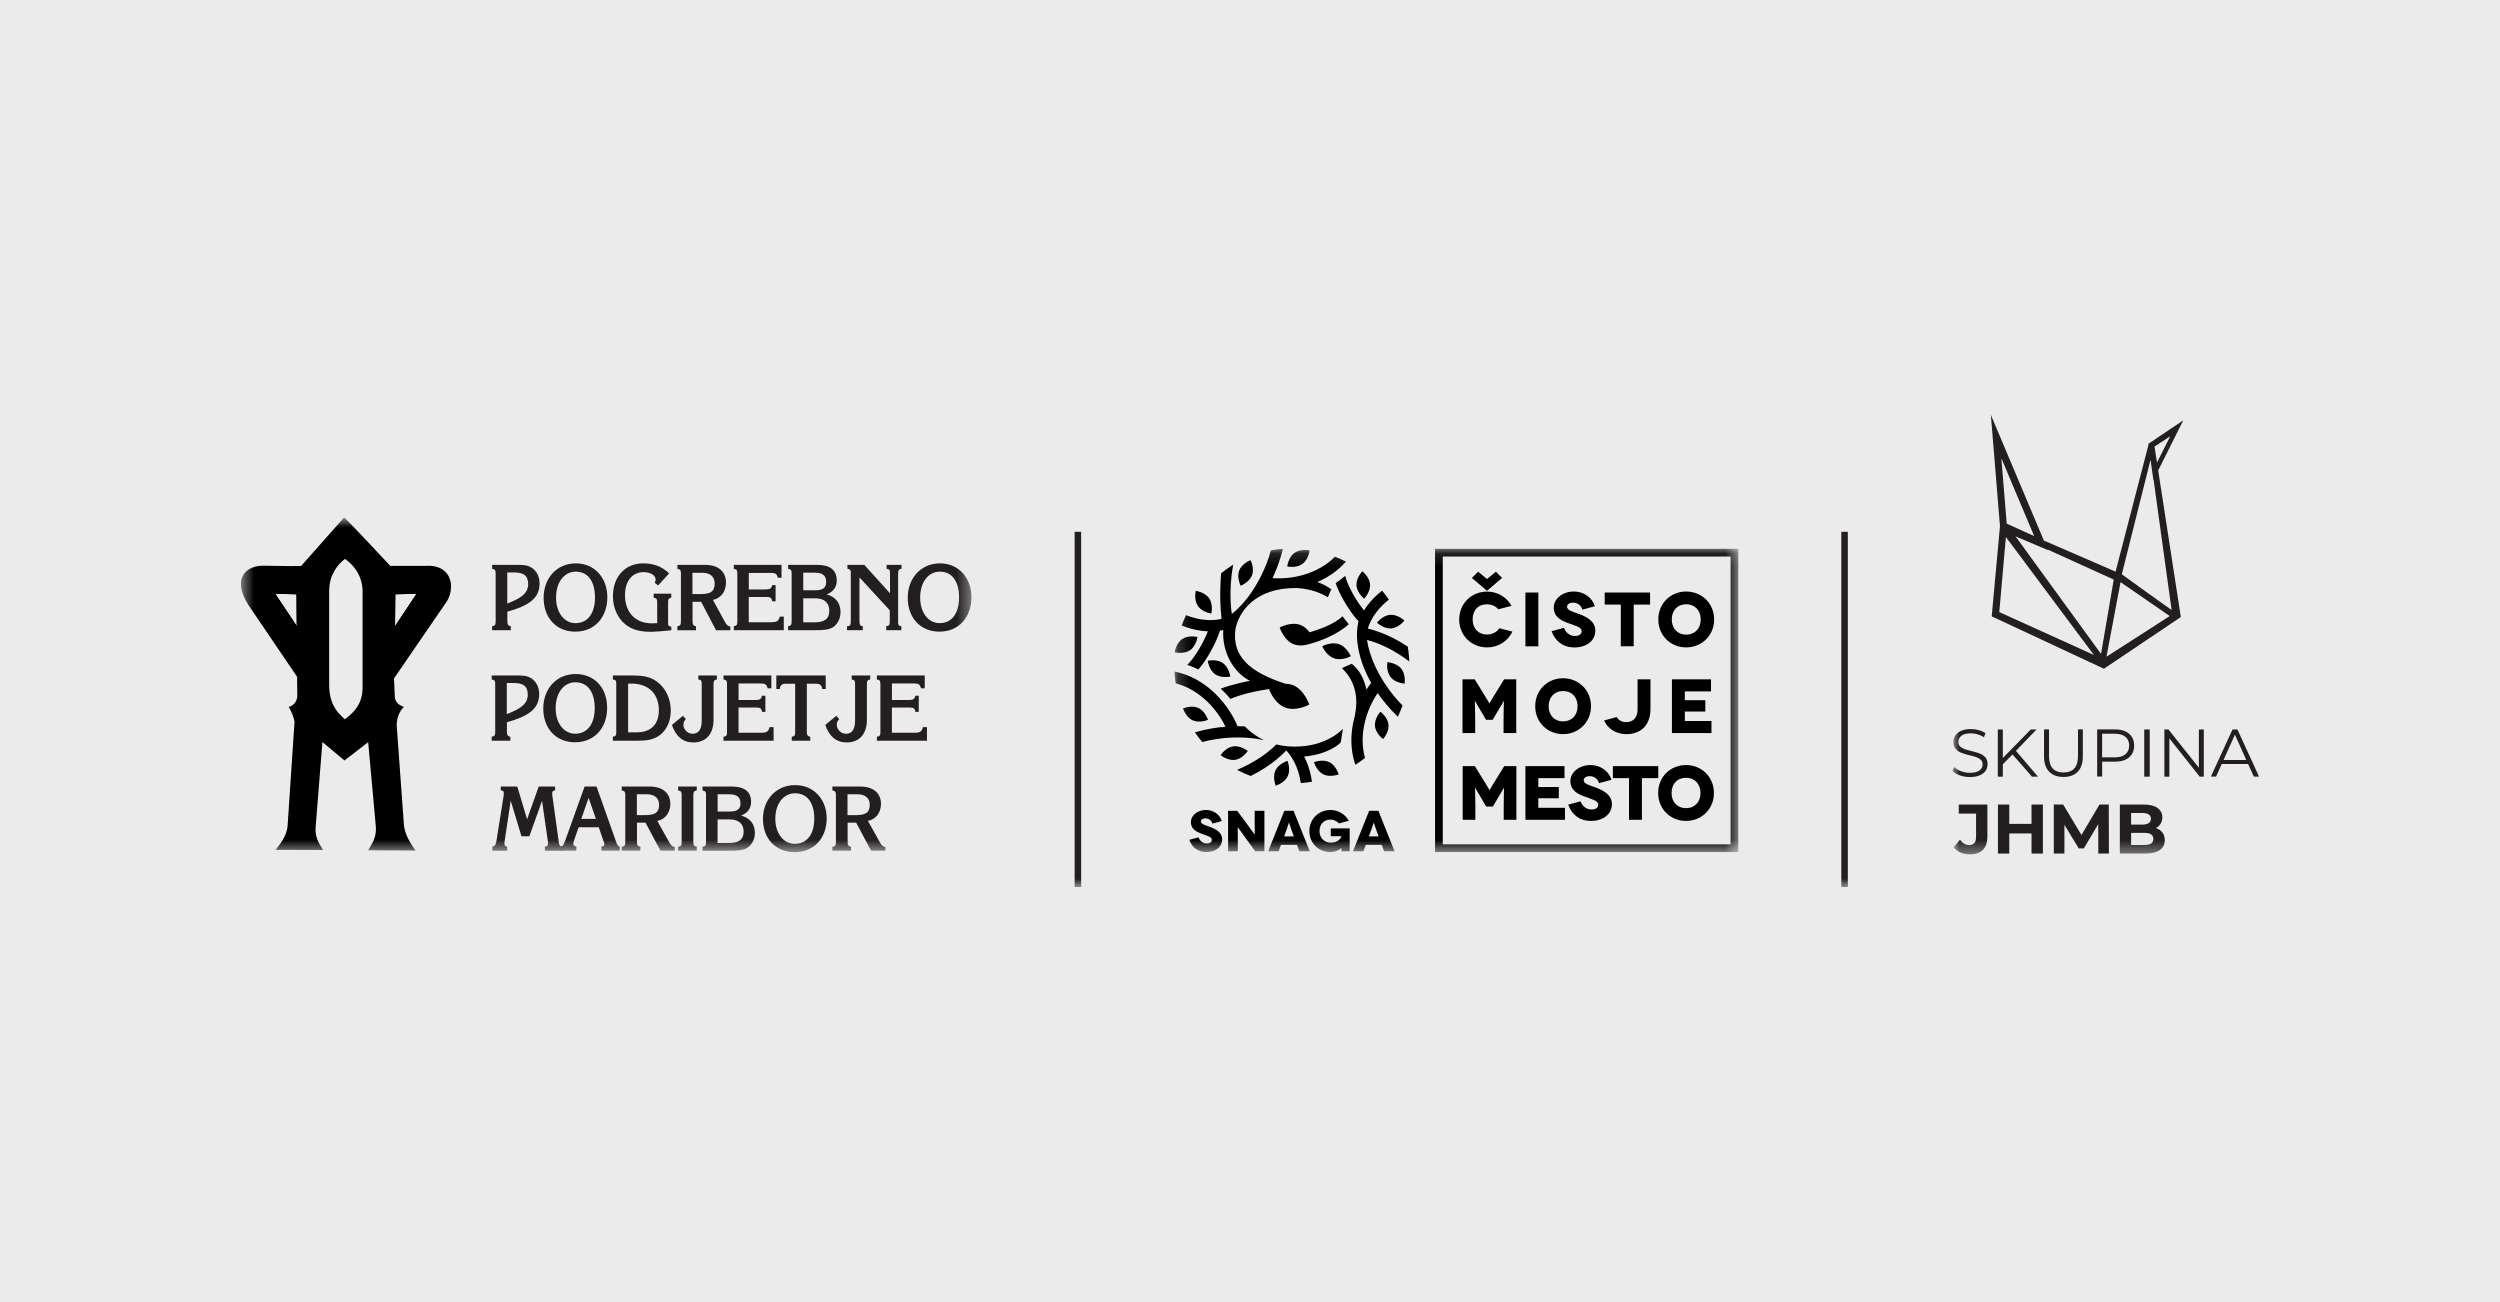 <?xml version="1.0" encoding="utf-8"?>
<svg xmlns="http://www.w3.org/2000/svg" width="192" height="100" viewBox="0 0 192 100" fill="none">
<rect width="192" height="100" fill="#ECEBEB"/>
<g clip-path="url(#clip0_1583_3119)">
<mask id="mask0_1583_3119" style="mask-type:luminance" maskUnits="userSpaceOnUse" x="18" y="39" width="57" height="27">
<path d="M74.609 39.75H18.5V65.445H74.609V39.75Z" fill="white"/>
</mask>
<g mask="url(#mask0_1583_3119)">
<path fill-rule="evenodd" clip-rule="evenodd" d="M32.807 43.459H29.972C29.972 43.459 26.48 39.705 26.419 39.75L23.108 43.488L20.277 43.446C18.979 43.401 17.712 44.374 19.111 46.514L22.817 51.974L22.833 53.492C22.769 54.026 22.423 54.214 22.177 54.293C22.417 54.738 22.552 55.031 22.619 55.441L22.081 63.517C21.968 64.258 21.531 64.808 21.169 65.268L24.814 65.279C24.489 64.747 24.158 64.3 24.248 63.424L24.761 56.989L26.454 58.404L28.276 56.999L28.864 63.483C28.935 64.311 28.549 64.832 28.276 65.3L31.913 65.321C31.48 64.713 31.123 64.123 31.025 63.422L30.461 55.629C30.501 55.14 30.612 54.709 31.019 54.291C30.527 54.111 30.39 53.889 30.326 53.582L30.258 52.103L34.204 46.35C34.969 45.358 34.86 43.403 32.807 43.451M21.137 45.607L22.78 45.636L22.796 48.101L21.137 45.607ZM30.337 48.101L30.353 45.636L31.995 45.607L30.337 48.101ZM25.346 43.953L25.301 44.054L25.258 44.157L25.219 44.263L25.184 44.371L25.152 44.485L25.123 44.602L25.1 44.721L25.078 44.842L25.06 44.969L25.047 45.099L25.039 45.231L25.034 45.366V52.635L25.039 52.801L25.047 52.96L25.06 53.111L25.076 53.257L25.097 53.394L25.121 53.526L25.15 53.653L25.182 53.775L25.219 53.891L25.258 54.002L25.301 54.108L25.346 54.211L25.393 54.309L25.444 54.404L25.496 54.497L25.552 54.587L25.61 54.674L25.671 54.759L25.734 54.841L25.801 54.92L25.869 55L25.941 55.076L26.015 55.15L26.089 55.224L26.166 55.298L26.245 55.37L26.327 55.441L26.409 55.51L26.465 55.558L26.507 55.526L26.591 55.462L26.676 55.396L26.761 55.33L26.845 55.261L26.927 55.193L27.009 55.121L27.089 55.047L27.168 54.973L27.245 54.897L27.319 54.817L27.39 54.735L27.459 54.651L27.528 54.563L27.591 54.473L27.652 54.381L27.71 54.285L27.766 54.185L27.816 54.082L27.864 53.973L27.906 53.86L27.946 53.741L27.98 53.616L28.009 53.487L28.036 53.349L28.057 53.206L28.073 53.056L28.081 52.897V52.725V45.329L28.075 45.215L28.065 45.102L28.052 44.988L28.033 44.874L28.012 44.763L27.985 44.654L27.956 44.546L27.925 44.44L27.888 44.337L27.848 44.234L27.806 44.133L27.758 44.033L27.708 43.935L27.655 43.84L27.599 43.747L27.541 43.655L27.48 43.565L27.414 43.477L27.345 43.393L27.274 43.308L27.2 43.229L27.123 43.149L27.044 43.073L26.962 42.999L26.877 42.927L26.793 42.858L26.703 42.792L26.613 42.729L26.52 42.668L26.465 42.634L26.451 42.644L26.372 42.7L26.295 42.758L26.218 42.819L26.144 42.882L26.07 42.948L25.999 43.017L25.927 43.089L25.859 43.163L25.793 43.239L25.729 43.319L25.666 43.401L25.605 43.485L25.547 43.573L25.491 43.663L25.438 43.755L25.388 43.85L25.34 43.948L25.346 43.953Z" fill="black"/>
<path fill-rule="evenodd" clip-rule="evenodd" d="M34.151 44.826L34.112 44.657L34.051 44.503L33.969 44.366L33.866 44.247L33.736 44.141L33.572 44.051L33.368 43.982L33.117 43.937L32.797 43.924H29.766L29.617 43.763L29.588 43.731L29.541 43.681L29.477 43.612L29.398 43.527L29.305 43.427L29.2 43.313L29.083 43.189L28.956 43.051L28.819 42.906L28.673 42.752L28.522 42.591L28.366 42.424L28.205 42.255L28.041 42.08L27.877 41.906L27.713 41.731L27.549 41.559L27.388 41.39L27.232 41.226L27.078 41.067L26.933 40.914L26.795 40.771L26.666 40.636L26.547 40.514L26.454 40.422L23.317 43.958L20.272 43.913H20.164L20.066 43.916L19.971 43.924L19.878 43.937L19.788 43.956L19.701 43.98L19.616 44.006L19.537 44.035L19.463 44.069L19.394 44.107L19.331 44.149L19.272 44.194L19.219 44.242L19.172 44.292L19.13 44.345L19.093 44.4L19.061 44.461L19.032 44.527L19.011 44.599L18.992 44.675L18.981 44.757L18.976 44.85V44.95L18.992 45.059L19.013 45.178L19.045 45.305L19.09 45.442L19.148 45.588L19.217 45.744L19.301 45.908L19.399 46.08L19.513 46.26L23.293 51.828L23.311 53.536L23.259 53.806L23.171 54.036L23.055 54.235L22.915 54.399L22.811 54.486L22.841 54.552L22.875 54.629L22.907 54.706L22.936 54.785L22.965 54.864L22.991 54.946L23.015 55.028L23.036 55.11L23.055 55.195L23.073 55.282L23.097 55.42L22.555 63.58L22.523 63.757L22.483 63.916L22.439 64.067L22.386 64.212L22.328 64.353L22.264 64.487L22.198 64.617L22.129 64.741L22.089 64.807L24.01 64.813L23.997 64.784L23.944 64.657L23.896 64.522L23.854 64.382L23.819 64.233L23.793 64.077L23.777 63.913L23.769 63.744V63.567L23.785 63.392L24.369 56.049L26.47 57.808L28.673 56.113L29.337 63.456L29.348 63.633V63.81L29.332 63.98L29.308 64.141L29.276 64.297L29.237 64.445L29.192 64.585L29.139 64.718L29.083 64.842L31.054 64.858L30.998 64.757L30.932 64.628L30.869 64.498L30.81 64.363L30.755 64.228L30.705 64.088L30.66 63.945L30.623 63.8L30.591 63.651L30.564 63.49L29.996 55.637L30.009 55.502L30.02 55.399L30.035 55.298L30.054 55.195L30.075 55.092L30.102 54.989L30.133 54.886L30.17 54.78L30.213 54.674L30.26 54.571L30.316 54.468L30.324 54.454L30.308 54.444L30.168 54.309L30.054 54.158L29.969 53.999L29.911 53.841L29.866 53.661L29.787 51.981L33.821 46.101L33.937 45.929L34.022 45.762L34.09 45.583L34.138 45.395L34.167 45.204L34.172 45.017L34.154 44.837L34.151 44.826ZM21.137 45.604L22.78 45.633L22.796 48.098L21.137 45.604ZM28.083 52.722V52.894L28.073 53.052L28.057 53.203L28.038 53.346L28.015 53.484L27.983 53.613L27.948 53.737L27.909 53.857L27.866 53.97L27.819 54.079L27.768 54.182L27.713 54.282L27.655 54.38L27.594 54.473L27.53 54.56L27.462 54.647L27.393 54.732L27.322 54.814L27.247 54.893L27.171 54.97L27.091 55.044L27.012 55.116L26.93 55.187L26.845 55.256L26.761 55.325L26.676 55.391L26.591 55.457L26.507 55.52L26.465 55.552L26.409 55.505L26.327 55.436L26.248 55.364L26.168 55.293L26.091 55.219L26.017 55.145L25.943 55.071L25.872 54.994L25.803 54.917L25.737 54.838L25.674 54.756L25.613 54.671L25.555 54.584L25.496 54.494L25.443 54.401L25.393 54.306L25.346 54.208L25.301 54.105L25.258 53.999L25.219 53.888L25.182 53.772L25.15 53.65L25.121 53.523L25.097 53.391L25.076 53.254L25.06 53.108L25.047 52.957L25.039 52.798V52.632L25.036 45.363L25.041 45.228L25.049 45.096L25.062 44.966L25.081 44.842L25.102 44.72L25.129 44.601L25.158 44.485L25.189 44.371L25.227 44.263L25.266 44.157L25.308 44.054L25.354 43.953L25.401 43.855L25.451 43.76L25.504 43.667L25.56 43.578L25.618 43.49L25.679 43.406L25.742 43.324L25.808 43.244L25.875 43.167L25.943 43.093L26.015 43.022L26.086 42.953L26.16 42.887L26.234 42.824L26.311 42.763L26.388 42.705L26.465 42.649L26.48 42.639L26.536 42.673L26.628 42.734L26.718 42.797L26.808 42.863L26.893 42.932L26.975 43.004L27.057 43.078L27.136 43.154L27.213 43.234L27.287 43.316L27.358 43.398L27.427 43.485L27.493 43.572L27.554 43.662L27.613 43.755L27.668 43.847L27.721 43.943L27.771 44.04L27.819 44.141L27.861 44.242L27.901 44.345L27.938 44.448L27.97 44.554L27.999 44.659L28.025 44.768L28.046 44.879L28.065 44.993L28.081 45.106L28.091 45.22L28.096 45.334V52.73L28.083 52.722ZM30.337 48.098L30.353 45.633L31.995 45.604L30.337 48.098Z" fill="black"/>
<path d="M23.288 52.1L23.245 45.175L20.973 45.133C20.365 45.149 20.529 45.59 20.703 45.799L22.851 49.032L22.894 51.285L23.29 52.1H23.288Z" stroke="black" stroke-width="0.49" stroke-miterlimit="22.93"/>
<path fill-rule="evenodd" clip-rule="evenodd" d="M25.346 43.951L25.301 44.051L25.258 44.154L25.219 44.26L25.184 44.369L25.152 44.482L25.123 44.599L25.1 44.718L25.078 44.84L25.063 44.964L25.049 45.093L25.041 45.226L25.036 45.361V52.63L25.041 52.796L25.049 52.955L25.063 53.106L25.081 53.251L25.102 53.389L25.129 53.521L25.158 53.648L25.189 53.77L25.227 53.886L25.266 53.997L25.309 54.103L25.354 54.206L25.401 54.304L25.451 54.399L25.507 54.492L25.562 54.582L25.621 54.669L25.681 54.754L25.745 54.836L25.811 54.915L25.88 54.994L25.951 55.071L26.025 55.145L26.099 55.219L26.176 55.293L26.256 55.364L26.335 55.436L26.417 55.507L26.472 55.555L26.515 55.523L26.602 55.46L26.687 55.394L26.771 55.328L26.856 55.259L26.941 55.19L27.023 55.118L27.102 55.044L27.181 54.97L27.258 54.894L27.332 54.814L27.404 54.732L27.472 54.648L27.538 54.56L27.602 54.471L27.663 54.378L27.721 54.28L27.776 54.179L27.827 54.076L27.874 53.968L27.917 53.854L27.956 53.735L27.991 53.611L28.023 53.481L28.049 53.344L28.07 53.201L28.083 53.05L28.091 52.891V52.719V45.324L28.086 45.21L28.075 45.096L28.062 44.982L28.044 44.869L28.023 44.758L27.996 44.649L27.967 44.541L27.935 44.435L27.898 44.332L27.858 44.228L27.816 44.128L27.768 44.028L27.718 43.93L27.665 43.834L27.61 43.742L27.552 43.649L27.491 43.559L27.427 43.472L27.358 43.387L27.287 43.305L27.213 43.223L27.136 43.144L27.057 43.067L26.975 42.993L26.89 42.922L26.806 42.853L26.718 42.787L26.628 42.723L26.536 42.663L26.48 42.628L26.467 42.639L26.388 42.694L26.311 42.755L26.234 42.816L26.16 42.88L26.086 42.946L26.015 43.014L25.943 43.086L25.875 43.16L25.808 43.237L25.745 43.316L25.681 43.398L25.621 43.483L25.562 43.57L25.507 43.66L25.454 43.752L25.404 43.848L25.356 43.946L25.346 43.951ZM26.456 42.086C25.491 42.66 24.592 43.715 24.563 45.358V52.64C24.576 54.592 25.523 55.396 26.456 56.153C27.314 55.489 28.57 54.73 28.554 52.727V45.316C28.506 43.882 27.649 42.705 26.456 42.086Z" fill="black"/>
<path d="M25.346 43.951L25.301 44.051L25.258 44.154L25.219 44.26L25.184 44.369L25.152 44.482L25.123 44.599L25.1 44.718L25.078 44.84L25.063 44.964L25.049 45.093L25.041 45.226L25.036 45.361V52.63L25.041 52.796L25.049 52.955L25.063 53.106L25.081 53.251L25.102 53.389L25.129 53.521L25.158 53.648L25.189 53.77L25.227 53.886L25.266 53.997L25.309 54.103L25.354 54.206L25.401 54.304L25.451 54.399L25.507 54.492L25.562 54.582L25.621 54.669L25.681 54.754L25.745 54.836L25.811 54.915L25.88 54.994L25.951 55.071L26.025 55.145L26.099 55.219L26.176 55.293L26.256 55.364L26.335 55.436L26.417 55.507L26.472 55.555L26.515 55.523L26.602 55.46L26.687 55.394L26.771 55.328L26.856 55.259L26.941 55.19L27.023 55.118L27.102 55.044L27.181 54.97L27.258 54.894L27.332 54.814L27.404 54.732L27.472 54.648L27.538 54.56L27.602 54.471L27.663 54.378L27.721 54.28L27.776 54.179L27.827 54.076L27.874 53.968L27.917 53.854L27.956 53.735L27.991 53.611L28.023 53.481L28.049 53.344L28.07 53.201L28.083 53.05L28.091 52.891V52.719V45.324L28.086 45.21L28.075 45.096L28.062 44.982L28.044 44.869L28.023 44.758L27.996 44.649L27.967 44.541L27.935 44.435L27.898 44.332L27.858 44.228L27.816 44.128L27.768 44.028L27.718 43.93L27.665 43.834L27.61 43.742L27.552 43.649L27.491 43.559L27.427 43.472L27.358 43.387L27.287 43.305L27.213 43.223L27.136 43.144L27.057 43.067L26.975 42.993L26.89 42.922L26.806 42.853L26.718 42.787L26.628 42.723L26.536 42.663L26.48 42.628L26.467 42.639L26.388 42.694L26.311 42.755L26.234 42.816L26.16 42.88L26.086 42.946L26.015 43.014L25.943 43.086L25.875 43.16L25.808 43.237L25.745 43.316L25.681 43.398L25.621 43.483L25.562 43.57L25.507 43.66L25.454 43.752L25.404 43.848L25.356 43.946L25.346 43.951ZM26.456 42.086C25.491 42.66 24.592 43.715 24.563 45.358V52.64C24.576 54.592 25.523 55.396 26.456 56.153C27.314 55.489 28.57 54.73 28.554 52.727V45.316C28.506 43.882 27.649 42.705 26.456 42.086Z" stroke="black" stroke-width="0.49" stroke-miterlimit="22.93"/>
<path d="M29.842 52.1L29.885 45.175L32.159 45.133C32.768 45.149 32.604 45.59 32.429 45.799L30.281 49.032L30.239 51.285L29.842 52.1Z" stroke="black" stroke-width="0.49" stroke-miterlimit="22.93"/>
<path fill-rule="evenodd" clip-rule="evenodd" d="M32.157 45.133L29.882 45.175L29.84 52.1L30.236 51.285L30.279 49.032L32.427 45.799C32.601 45.59 32.763 45.149 32.157 45.133ZM30.337 48.101L30.353 45.635L31.995 45.606L30.337 48.101Z" fill="black"/>
<path fill-rule="evenodd" clip-rule="evenodd" d="M23.245 45.175L20.973 45.133C20.365 45.149 20.529 45.59 20.703 45.799L22.851 49.032L22.894 51.285L23.29 52.1L23.248 45.175H23.245ZM21.137 45.606L22.78 45.635L22.793 48.101L21.135 45.606H21.137Z" fill="black"/>
<path d="M25.02 43.469H22.478V43.956H25.02V43.469Z" fill="black"/>
<path d="M30.474 43.469H27.933V43.937H30.474V43.469Z" fill="black"/>
<path d="M25.123 54.195H22.722V54.613H25.123V54.195Z" fill="black"/>
<path d="M30.39 54.195H27.988V54.613H30.39V54.195Z" fill="black"/>
<path d="M38.958 46.353V43.965H39.468C40.177 43.965 40.563 44.174 40.563 44.861C40.563 45.549 40.053 45.93 38.955 46.353M37.796 48.398H39.227V48.089C39.01 48.067 38.965 47.946 38.965 47.673V46.978C40.65 46.504 41.439 45.938 41.439 44.803C41.439 44.309 41.235 43.885 40.867 43.626C40.547 43.396 40.193 43.383 39.746 43.383H37.796V43.692C38.019 43.714 38.066 43.806 38.066 44.044V47.739C38.066 47.977 38.021 48.07 37.796 48.091V48.401V48.398Z" fill="#231F20"/>
<path d="M44.219 43.903C45.131 43.903 45.695 44.62 45.695 45.884C45.695 47.149 45.105 47.858 44.2 47.858C43.367 47.858 42.706 47.09 42.706 45.898C42.706 44.705 43.335 43.903 44.221 43.903M41.751 45.913C41.751 47.413 42.69 48.511 44.184 48.511C45.679 48.511 46.644 47.397 46.644 45.863C46.644 44.406 45.681 43.266 44.224 43.266C42.767 43.266 41.751 44.392 41.751 45.913Z" fill="#231F20"/>
<path d="M51.554 48.403V48.13C51.31 48.088 51.31 48.038 51.31 47.77V46.257C51.31 46.035 51.342 45.943 51.554 45.906V45.596H50.202V45.906C50.424 45.927 50.472 46.022 50.472 46.257V47.858C50.313 47.865 50.175 47.873 50.051 47.873C48.779 47.873 47.999 47.006 47.999 45.712C47.999 44.623 48.557 43.94 49.427 43.94C49.985 43.94 50.353 44.213 50.353 44.501C50.353 44.572 50.326 44.66 50.287 44.765L50.543 44.967L51.39 44.033C50.792 43.48 50.175 43.266 49.382 43.266C48.004 43.266 47.073 44.308 47.073 45.779C47.073 46.662 47.414 47.442 48.012 47.94C48.549 48.384 49.186 48.522 50.025 48.522C50.313 48.522 50.826 48.479 51.554 48.408" fill="#231F20"/>
<path d="M53.18 45.626V43.989H53.947C54.564 43.989 54.886 44.311 54.886 44.801C54.886 45.562 54.413 45.626 53.659 45.626H53.18ZM52.019 48.403H53.45V48.094C53.194 48.065 53.188 47.914 53.188 47.578V46.216H53.844L54.992 48.403H56.09V48.123C55.905 48.094 55.794 47.98 55.677 47.763L54.752 46.076C55.376 45.946 55.757 45.417 55.757 44.74C55.757 43.952 55.22 43.383 54.17 43.383H52.025V43.692C52.247 43.714 52.294 43.806 52.294 44.044V47.739C52.294 47.977 52.249 48.07 52.025 48.091V48.401L52.019 48.403Z" fill="#231F20"/>
<path d="M59.172 47.79H57.505V45.851H58.87C59.158 45.851 59.264 45.901 59.304 46.181H59.566V44.938H59.304C59.238 45.256 59.068 45.269 58.701 45.269H57.508V43.999H59.142C59.484 43.999 59.642 44.007 59.74 44.372H60.023V43.383H56.357V43.692C56.579 43.714 56.627 43.806 56.627 44.044V47.739C56.627 47.975 56.582 48.07 56.357 48.091V48.401H60.195V47.353H59.886C59.801 47.739 59.597 47.79 59.177 47.79" fill="#231F20"/>
<path d="M62.621 45.951C63.322 45.951 63.69 46.311 63.69 46.906C63.69 47.552 63.295 47.795 62.536 47.795H61.69V45.951H62.621ZM62.563 43.983C63.16 43.983 63.449 44.184 63.449 44.7C63.449 45.145 63.179 45.332 62.647 45.332H61.69V43.983H62.563ZM60.529 48.398H62.55C63.16 48.398 63.605 48.382 63.928 48.197C64.308 47.975 64.552 47.53 64.552 47.02C64.552 46.324 64.197 45.851 63.496 45.65C64.002 45.449 64.263 45.084 64.263 44.581C64.263 43.806 63.772 43.383 62.793 43.383H60.529V43.692C60.751 43.714 60.798 43.806 60.798 44.044V47.739C60.798 47.977 60.751 48.07 60.529 48.091V48.401V48.398Z" fill="#231F20"/>
<path d="M65.057 48.401H66.263V48.091C66.06 48.083 66.007 47.977 66.007 47.681V44.346L68.334 46.872V47.747C68.334 47.991 68.281 48.078 68.065 48.091V48.401H69.221V48.091C68.977 48.07 68.977 47.954 68.977 47.71V44.044C68.977 43.793 69.043 43.692 69.239 43.684V43.383H68.091V43.684C68.3 43.706 68.353 43.777 68.353 43.994V45.565L66.377 43.383H65.084V43.684C65.248 43.706 65.34 43.785 65.34 43.885V47.718C65.34 47.991 65.295 48.091 65.07 48.091H65.052V48.401H65.057Z" fill="#231F20"/>
<path d="M72.18 43.903C73.093 43.903 73.656 44.62 73.656 45.884C73.656 47.149 73.067 47.858 72.162 47.858C71.329 47.858 70.668 47.09 70.668 45.898C70.668 44.705 71.297 43.903 72.183 43.903M69.715 45.913C69.715 47.413 70.654 48.511 72.149 48.511C73.643 48.511 74.609 47.397 74.609 45.863C74.609 44.406 73.643 43.266 72.188 43.266C70.734 43.266 69.715 44.392 69.715 45.913Z" fill="#231F20"/>
<path d="M38.923 54.843V52.454H39.436C40.145 52.454 40.534 52.663 40.534 53.351C40.534 54.039 40.021 54.42 38.923 54.843ZM37.762 56.888H39.196V56.578C38.979 56.557 38.931 56.435 38.931 56.163V55.467C40.621 54.994 41.41 54.428 41.41 53.295C41.41 52.801 41.206 52.378 40.838 52.118C40.515 51.888 40.161 51.875 39.714 51.875H37.762V52.182C37.984 52.203 38.032 52.298 38.032 52.534V56.226C38.032 56.464 37.987 56.557 37.762 56.578V56.888Z" fill="#231F20"/>
<path d="M44.195 52.401C45.11 52.401 45.674 53.117 45.674 54.379C45.674 55.641 45.081 56.35 44.174 56.35C43.34 56.35 42.674 55.583 42.674 54.392C42.674 53.202 43.306 52.398 44.192 52.398M41.724 54.411C41.724 55.911 42.663 57.006 44.163 57.006C45.663 57.006 46.629 55.895 46.629 54.361C46.629 52.826 45.663 51.766 44.203 51.766C42.743 51.766 41.724 52.892 41.724 54.411Z" fill="#231F20"/>
<path d="M48.239 56.242V52.507C48.324 52.499 48.411 52.499 48.496 52.499C49.824 52.499 50.599 53.303 50.599 54.544C50.599 55.613 50.014 56.242 48.903 56.242H48.239ZM47.068 56.888H48.901C49.596 56.888 50.149 56.837 50.649 56.477C51.189 56.091 51.517 55.396 51.517 54.57C51.517 53.645 51.101 52.806 50.432 52.333C49.853 51.923 49.25 51.875 48.52 51.875H47.068V52.182C47.311 52.211 47.329 52.303 47.329 52.534V56.226C47.329 56.456 47.308 56.549 47.068 56.578V56.888Z" fill="#231F20"/>
<path d="M54.799 55.274V52.52C54.799 52.298 54.86 52.206 55.056 52.184V51.875H53.63V52.184C53.852 52.206 53.892 52.298 53.892 52.536V55.327C53.892 56.015 53.662 56.353 53.188 56.353C52.786 56.353 52.485 55.993 52.485 55.671C52.485 55.491 52.543 55.361 52.675 55.226L52.445 54.975L51.604 55.679C51.905 56.568 52.458 57.02 53.241 57.02C54.215 57.02 54.799 56.382 54.799 55.277" fill="#231F20"/>
<path d="M58.389 56.276H56.72V54.34H58.087C58.375 54.34 58.481 54.391 58.521 54.671H58.783V53.43H58.521C58.455 53.745 58.285 53.761 57.918 53.761H56.722V52.491H58.36C58.701 52.491 58.859 52.499 58.957 52.864H59.24V51.875H55.566V52.184C55.788 52.206 55.836 52.301 55.836 52.536V56.229C55.836 56.464 55.791 56.559 55.566 56.581V56.89H59.412V55.843H59.103C59.018 56.229 58.812 56.279 58.394 56.279" fill="#231F20"/>
<path d="M60.801 56.888H62.227V56.578C62.042 56.565 61.965 56.456 61.965 56.226V52.513H62.703C62.978 52.513 63.123 52.642 63.145 52.914H63.414V51.875H59.621V52.914H59.891C59.91 52.634 60.055 52.513 60.333 52.513H61.068V56.226C61.068 56.456 61.036 56.557 60.806 56.578V56.888H60.801Z" fill="#231F20"/>
<path d="M66.578 55.274V52.52C66.578 52.298 66.639 52.206 66.835 52.184V51.875H65.409V52.184C65.631 52.206 65.671 52.298 65.671 52.536V55.327C65.671 56.015 65.441 56.353 64.967 56.353C64.565 56.353 64.263 55.993 64.263 55.671C64.263 55.491 64.322 55.361 64.454 55.226L64.224 54.975L63.383 55.679C63.684 56.568 64.237 57.02 65.02 57.02C65.993 57.02 66.578 56.382 66.578 55.277" fill="#231F20"/>
<path d="M70.168 56.276H68.499V54.34H69.866C70.154 54.34 70.26 54.391 70.3 54.671H70.562V53.43H70.3C70.234 53.745 70.064 53.761 69.697 53.761H68.501V52.491H70.138C70.48 52.491 70.638 52.499 70.736 52.864H71.019V51.875H67.345V52.184C67.567 52.206 67.615 52.301 67.615 52.536V56.229C67.615 56.464 67.57 56.559 67.345 56.581V56.89H71.191V55.843H70.882C70.797 56.229 70.591 56.279 70.173 56.279" fill="#231F20"/>
<path d="M37.812 65.334H38.952V65.03C38.796 65.001 38.743 64.945 38.743 64.81C38.743 64.721 38.748 64.636 38.762 64.564L39.222 61.499L40.05 64.226H40.653L41.629 61.499L42.081 64.649C42.089 64.699 42.089 64.742 42.089 64.776C42.089 64.945 42.023 65.009 41.846 65.03V65.334H43.203V65.03C42.981 65.009 42.941 64.882 42.909 64.628L42.423 61.126C42.409 61.054 42.409 60.991 42.409 60.949C42.409 60.779 42.454 60.716 42.632 60.703V60.406H41.373L40.481 62.922L39.727 60.406H38.46V60.703C38.624 60.703 38.69 60.758 38.69 60.901C38.69 60.999 38.685 61.099 38.672 61.168L38.14 64.493C38.087 64.81 38.074 64.966 37.812 65.027V65.332V65.334Z" fill="#231F20"/>
<path d="M45.764 62.887H44.642L45.205 61.274L45.764 62.887ZM44.444 63.535H45.986L46.393 64.726C46.414 64.776 46.419 64.824 46.419 64.845C46.419 64.943 46.335 65.014 46.189 65.022V65.332H47.599V65.035C47.404 64.943 47.377 64.81 47.316 64.646L45.814 60.406H44.896L43.367 64.668C43.288 64.887 43.203 64.998 43.057 65.019V65.329H44.264V65.019C44.108 65.006 44.028 64.927 44.028 64.794C44.028 64.76 44.041 64.668 44.087 64.541L44.441 63.533L44.444 63.535Z" fill="#231F20"/>
<path d="M48.911 62.604V60.999H49.678C50.295 60.999 50.617 61.316 50.617 61.795C50.617 62.541 50.144 62.604 49.39 62.604H48.911ZM47.75 65.332H49.181V65.027C48.924 64.998 48.919 64.853 48.919 64.519V63.181H49.575L50.723 65.329H51.818V65.054C51.633 65.025 51.522 64.914 51.406 64.702L50.48 63.046C51.101 62.919 51.482 62.398 51.482 61.737C51.482 60.962 50.945 60.406 49.895 60.406H47.75V60.71C47.972 60.732 48.02 60.824 48.02 61.057V64.686C48.02 64.919 47.975 65.011 47.75 65.033V65.337V65.332Z" fill="#231F20"/>
<path d="M52.08 65.332H53.511V65.027C53.315 65.006 53.249 64.914 53.249 64.697V61.041C53.249 60.822 53.315 60.732 53.511 60.71V60.406H52.08V60.71C52.302 60.732 52.35 60.824 52.35 61.057V64.686C52.35 64.919 52.305 65.011 52.08 65.033V65.337V65.332Z" fill="#231F20"/>
<path d="M56.042 62.932C56.743 62.932 57.111 63.284 57.111 63.869C57.111 64.504 56.717 64.742 55.958 64.742H55.111V62.93H56.042V62.932ZM55.984 61.001C56.582 61.001 56.87 61.2 56.87 61.705C56.87 62.142 56.601 62.324 56.072 62.324H55.114V60.999H55.987L55.984 61.001ZM53.95 65.334H55.971C56.582 65.334 57.026 65.321 57.349 65.136C57.73 64.916 57.974 64.48 57.974 63.98C57.974 63.297 57.619 62.832 56.918 62.633C57.423 62.435 57.685 62.078 57.685 61.583C57.685 60.822 57.193 60.406 56.217 60.406H53.953V60.71C54.175 60.732 54.223 60.824 54.223 61.057V64.686C54.223 64.919 54.175 65.011 53.953 65.033V65.337L53.95 65.334Z" fill="#231F20"/>
<path d="M61.06 60.924C61.973 60.924 62.536 61.627 62.536 62.868C62.536 64.109 61.946 64.807 61.039 64.807C60.206 64.807 59.545 64.053 59.545 62.884C59.545 61.715 60.174 60.924 61.06 60.924ZM58.595 62.897C58.595 64.37 59.534 65.447 61.029 65.447C62.523 65.447 63.489 64.355 63.489 62.847C63.489 61.416 62.523 60.297 61.068 60.297C59.613 60.297 58.595 61.403 58.595 62.897Z" fill="#231F20"/>
<path d="M65.089 62.604V60.999H65.856C66.472 60.999 66.795 61.316 66.795 61.795C66.795 62.541 66.322 62.604 65.568 62.604H65.089ZM63.928 65.332H65.359V65.027C65.102 64.998 65.097 64.853 65.097 64.519V63.181H65.753L66.901 65.329H67.996V65.054C67.811 65.025 67.7 64.914 67.583 64.702L66.657 63.046C67.279 62.919 67.66 62.398 67.66 61.737C67.66 60.962 67.123 60.406 66.073 60.406H63.928V60.71C64.15 60.732 64.197 60.824 64.197 61.057V64.686C64.197 64.919 64.152 65.011 63.928 65.033V65.337V65.332Z" fill="#231F20"/>
</g>
<mask id="mask1_1583_3119" style="mask-type:luminance" maskUnits="userSpaceOnUse" x="18" y="31" width="156" height="38">
<path d="M173.5 31.859H18.5V68.132H173.5V31.859Z" fill="white"/>
</mask>
<g mask="url(#mask1_1583_3119)">
<path d="M82.782 40.844V68.131" stroke="#231F20" stroke-width="0.5" stroke-miterlimit="10"/>
</g>
<mask id="mask2_1583_3119" style="mask-type:luminance" maskUnits="userSpaceOnUse" x="18" y="31" width="156" height="38">
<path d="M173.5 31.859H18.5V68.132H173.5V31.859Z" fill="white"/>
</mask>
<g mask="url(#mask2_1583_3119)">
<path d="M141.663 40.844V68.131" stroke="#231F20" stroke-width="0.5" stroke-miterlimit="10"/>
</g>
<mask id="mask3_1583_3119" style="mask-type:luminance" maskUnits="userSpaceOnUse" x="149" y="31" width="25" height="35">
<path d="M173.5 31.859H149.94V65.617H173.5V31.859Z" fill="white"/>
</mask>
<g mask="url(#mask3_1583_3119)">
<path d="M150.514 59.547C150.268 59.46 150.075 59.346 149.94 59.206L150.09 58.912C150.223 59.045 150.397 59.151 150.614 59.23C150.834 59.312 151.059 59.352 151.289 59.352C151.614 59.352 151.86 59.291 152.021 59.172C152.185 59.053 152.265 58.899 152.265 58.709C152.265 58.563 152.22 58.447 152.133 58.362C152.045 58.275 151.934 58.209 151.807 58.161C151.68 58.114 151.5 58.063 151.273 58.01C150.998 57.942 150.781 57.876 150.617 57.809C150.455 57.746 150.315 57.648 150.199 57.518C150.083 57.386 150.024 57.209 150.024 56.987C150.024 56.804 150.072 56.638 150.17 56.487C150.268 56.336 150.416 56.217 150.617 56.127C150.818 56.037 151.067 55.992 151.365 55.992C151.572 55.992 151.775 56.021 151.976 56.077C152.175 56.132 152.347 56.212 152.492 56.312L152.363 56.619C152.209 56.519 152.048 56.444 151.873 56.394C151.699 56.344 151.529 56.32 151.363 56.32C151.043 56.32 150.805 56.381 150.643 56.503C150.482 56.624 150.403 56.783 150.403 56.976C150.403 57.122 150.448 57.238 150.535 57.325C150.622 57.413 150.733 57.479 150.868 57.526C151 57.574 151.18 57.624 151.408 57.68C151.675 57.746 151.889 57.809 152.056 57.873C152.22 57.936 152.36 58.034 152.474 58.161C152.587 58.291 152.646 58.465 152.646 58.688C152.646 58.87 152.598 59.037 152.498 59.188C152.4 59.338 152.246 59.457 152.043 59.545C151.839 59.632 151.588 59.677 151.289 59.677C151.019 59.677 150.76 59.635 150.511 59.547" fill="#231F20"/>
</g>
<path d="M154.563 57.944L153.817 58.695V59.647H153.431V56.023H153.817V58.214L155.963 56.023H156.404L154.823 57.666L156.516 59.647H156.055L154.563 57.944Z" fill="#231F20"/>
<mask id="mask4_1583_3119" style="mask-type:luminance" maskUnits="userSpaceOnUse" x="149" y="31" width="25" height="35">
<path d="M173.5 31.859H149.94V65.617H173.5V31.859Z" fill="white"/>
</mask>
<g mask="url(#mask4_1583_3119)">
<path d="M157.375 59.267C157.113 58.997 156.981 58.605 156.981 58.092V56.016H157.365V58.076C157.365 58.497 157.46 58.812 157.65 59.018C157.841 59.224 158.116 59.327 158.476 59.327C158.835 59.327 159.113 59.224 159.304 59.018C159.494 58.812 159.589 58.497 159.589 58.076V56.016H159.962V58.092C159.962 58.605 159.833 58.999 159.571 59.267C159.311 59.536 158.946 59.671 158.476 59.671C158.005 59.671 157.64 59.536 157.375 59.267Z" fill="#231F20"/>
<path d="M163.234 57.925C163.425 57.769 163.52 57.547 163.52 57.261C163.52 56.976 163.425 56.743 163.234 56.587C163.044 56.431 162.769 56.352 162.409 56.352H161.443V58.163H162.409C162.769 58.163 163.044 58.084 163.234 57.928M163.509 56.352C163.771 56.571 163.903 56.875 163.903 57.261C163.903 57.648 163.771 57.949 163.509 58.169C163.247 58.388 162.885 58.497 162.419 58.497H161.446V59.639H161.062V56.016H162.422C162.885 56.016 163.247 56.127 163.512 56.346" fill="#231F20"/>
</g>
<path d="M165.099 56.023H164.678V59.647H165.099V56.023Z" fill="#231F20"/>
<path d="M169.252 56.023V59.647H168.937L166.607 56.709V59.647H166.223V56.023H166.538L168.874 58.965V56.023H169.252Z" fill="#231F20"/>
<path d="M171.643 56.423L172.516 58.37H170.768L171.641 56.423H171.643ZM171.458 56.023L169.794 59.645H170.194L170.63 58.676H172.656L173.093 59.645H173.497L171.834 56.023H171.455H171.458Z" fill="#231F20"/>
<mask id="mask5_1583_3119" style="mask-type:luminance" maskUnits="userSpaceOnUse" x="149" y="31" width="25" height="35">
<path d="M173.5 31.859H149.94V65.617H173.5V31.859Z" fill="white"/>
</mask>
<g mask="url(#mask5_1583_3119)">
<path d="M150.564 65.474C150.35 65.379 150.172 65.244 150.038 65.069L150.524 64.49C150.731 64.765 150.963 64.902 151.228 64.902C151.585 64.902 151.762 64.693 151.762 64.278V62.487H150.432V61.789H152.632V64.231C152.632 64.693 152.516 65.04 152.286 65.27C152.056 65.503 151.717 65.617 151.268 65.617C151.011 65.617 150.776 65.569 150.561 65.474" fill="#231F20"/>
</g>
<path d="M156.021 61.789V63.273H154.312V61.789H153.442V65.553H154.312V64.008H156.021V65.553H156.894V61.789H156.021Z" fill="#231F20"/>
<path d="M161.24 61.789L159.856 64.127L158.452 61.789H157.732V65.553H158.547V63.344L159.647 65.156H160.039L161.145 63.294L161.15 65.553H161.965L161.954 61.789H161.24Z" fill="#231F20"/>
<mask id="mask6_1583_3119" style="mask-type:luminance" maskUnits="userSpaceOnUse" x="149" y="31" width="25" height="35">
<path d="M173.5 31.859H149.94V65.617H173.5V31.859Z" fill="white"/>
</mask>
<g mask="url(#mask6_1583_3119)">
<path d="M165.205 64.781C165.321 64.707 165.379 64.588 165.379 64.432C165.379 64.119 165.149 63.963 164.686 63.963H163.671V64.894H164.686C164.914 64.894 165.088 64.857 165.205 64.781ZM163.668 62.442V63.328H164.533C164.747 63.328 164.911 63.291 165.022 63.215C165.133 63.138 165.189 63.03 165.189 62.882C165.189 62.733 165.133 62.625 165.022 62.551C164.911 62.479 164.747 62.44 164.533 62.44H163.668V62.442ZM166.072 63.934C166.194 64.093 166.255 64.291 166.255 64.524C166.255 64.855 166.128 65.109 165.871 65.286C165.615 65.463 165.242 65.553 164.75 65.553H162.803V61.789H164.641C165.099 61.789 165.453 61.876 165.699 62.054C165.943 62.231 166.067 62.469 166.067 62.768C166.067 62.95 166.025 63.114 165.937 63.257C165.85 63.4 165.726 63.514 165.57 63.596C165.784 63.664 165.953 63.778 166.075 63.937" fill="#231F20"/>
</g>
<path d="M162.856 44.709L164.004 45.498L166.636 47.312L161.777 50.436L162.859 44.707L162.856 44.709ZM153.545 47.005L154.053 41.242L160.809 50.301L153.545 47.008V47.005ZM154.794 41.191L157.275 42.249L157.256 42.205L162.314 44.501L162.308 44.519L162.332 44.506H162.337L161.359 50.219L154.794 41.194V41.191ZM164.21 45.011L162.956 44.106L165.16 35.311L165.382 36.861L165.395 36.835L166.779 46.849L164.208 45.014L164.21 45.011ZM154.114 40.21L153.706 35.195L156.225 41.173L154.111 40.213L154.114 40.21ZM165.594 35.123L165.472 34.33H165.467L165.464 34.298L166.676 33.502L165.657 35.523L165.596 35.123H165.594ZM152.897 31.859L153.598 40.403L152.963 47.336L161.599 51.367V51.359H161.602L161.607 51.341L167.488 47.389L165.75 36.131L167.673 32.283L165.038 34.055H165.033L165.03 34.063L164.991 34.092L165.001 34.174L162.475 43.903L156.968 41.511L152.897 31.859Z" fill="#231F20"/>
<mask id="mask7_1583_3119" style="mask-type:luminance" maskUnits="userSpaceOnUse" x="90" y="42" width="44" height="24">
<path d="M133.503 42.148H90.204V65.439H133.503V42.148Z" fill="white"/>
</mask>
<g mask="url(#mask7_1583_3119)">
<path d="M114.201 45.373L115.357 44.389L114.886 43.905L114.201 44.471L113.519 43.905L113.04 44.389L114.201 45.373ZM120.348 46.595C120.348 46.431 120.52 46.283 120.814 46.283C121.108 46.283 121.428 46.455 121.528 46.82L122.483 46.56C122.29 45.913 121.663 45.428 120.872 45.428C119.975 45.428 119.327 46.01 119.327 46.656C119.327 47.38 119.899 47.653 120.396 47.841C120.986 48.066 121.47 48.148 121.47 48.478C121.47 48.679 121.306 48.843 120.952 48.843C120.515 48.843 120.221 48.531 120.113 48.219L119.163 48.473C119.436 49.245 120.05 49.724 120.909 49.724C121.872 49.724 122.52 49.187 122.52 48.433C122.52 47.724 121.877 47.378 121.264 47.153C120.761 46.971 120.348 46.87 120.348 46.6M120.044 53.07C120.716 53.07 121.158 53.541 121.158 54.237C121.158 54.932 120.716 55.403 120.044 55.403C119.372 55.403 118.936 54.925 118.936 54.237C118.936 53.549 119.378 53.07 120.044 53.07ZM120.044 52.089C118.859 52.089 117.904 52.991 117.904 54.237C117.904 55.483 118.859 56.382 120.044 56.382C121.229 56.382 122.189 55.48 122.189 54.237C122.189 52.993 121.229 52.089 120.044 52.089ZM125.469 46.434H126.726V45.508H123.24V46.434H124.478V49.634H125.469V46.434ZM126.758 54.467V52.173H125.766V54.504C125.766 55.094 125.44 55.459 124.898 55.459C124.562 55.459 124.308 55.319 124.168 55.07L123.195 55.329C123.443 55.935 124.11 56.385 124.898 56.385C125.991 56.385 126.755 55.707 126.755 54.467M130.614 47.574C130.614 48.264 130.173 48.74 129.501 48.74C128.829 48.74 128.392 48.264 128.392 47.574C128.392 46.883 128.834 46.407 129.501 46.407C130.167 46.407 130.614 46.878 130.614 47.574ZM131.646 47.574C131.646 46.33 130.683 45.428 129.498 45.428C128.313 45.428 127.358 46.33 127.358 47.574C127.358 48.817 128.313 49.721 129.498 49.721C130.683 49.721 131.646 48.819 131.646 47.574ZM129.395 55.374V54.644H130.969V53.776H129.395V53.099H131.405V52.173H128.403V56.3H131.44V55.374H129.392H129.395ZM128.376 60.9C128.376 60.204 128.818 59.733 129.485 59.733C130.151 59.733 130.598 60.204 130.598 60.9C130.598 61.596 130.157 62.066 129.485 62.066C128.813 62.066 128.376 61.59 128.376 60.9ZM127.345 60.9C127.345 62.143 128.3 63.048 129.485 63.048C130.67 63.048 131.63 62.146 131.63 60.9C131.63 59.654 130.67 58.755 129.485 58.755C128.3 58.755 127.345 59.657 127.345 60.9ZM127.355 58.837H123.869V59.762H125.107V62.963H126.099V59.762H127.355V58.837ZM121.388 61.543L120.438 61.797C120.711 62.569 121.322 63.048 122.184 63.048C123.144 63.048 123.795 62.511 123.795 61.757C123.795 61.051 123.152 60.702 122.539 60.477C122.039 60.294 121.626 60.194 121.626 59.921C121.626 59.757 121.798 59.609 122.092 59.609C122.385 59.609 122.705 59.781 122.806 60.146L123.761 59.887C123.565 59.239 122.941 58.755 122.15 58.755C121.253 58.755 120.605 59.339 120.605 59.982C120.605 60.707 121.176 60.979 121.671 61.167C122.261 61.392 122.745 61.474 122.745 61.804C122.745 62.005 122.581 62.169 122.227 62.169C121.79 62.169 121.496 61.857 121.388 61.545M120.155 58.837H117.153V62.963H120.19V62.037H118.142V61.307H119.716V60.44H118.142V59.762H120.153V58.837H120.155ZM118.145 45.508H117.153V49.637H118.145V45.508ZM113.265 58.837H112.334V62.963H113.307V61.955C113.307 60.977 113.273 60.492 113.278 60.492H113.283C113.283 60.492 113.619 61.059 113.656 61.117L114.14 61.942H114.653L115.138 61.117C115.172 61.059 115.503 60.492 115.508 60.492H115.513C115.513 60.492 115.484 60.977 115.484 61.955V62.963H116.457V58.837H115.526L114.754 60.088C114.452 60.577 114.405 60.683 114.4 60.683H114.394C114.394 60.683 114.341 60.577 114.04 60.088L113.267 58.837H113.265ZM113.252 52.173H112.32V56.3H113.294V55.292C113.294 54.313 113.259 53.829 113.265 53.829H113.27C113.27 53.829 113.606 54.395 113.643 54.454L114.127 55.279H114.64L115.124 54.454C115.161 54.395 115.489 53.829 115.497 53.829H115.503C115.503 53.829 115.473 54.313 115.473 55.292V56.3H116.447V52.173H115.516L114.743 53.425C114.442 53.914 114.394 54.02 114.389 54.02H114.384C114.384 54.02 114.331 53.914 114.029 53.425L113.257 52.173H113.252ZM112.067 47.574C112.067 48.817 113.021 49.721 114.206 49.721C115.074 49.721 115.809 49.237 116.153 48.507L115.151 48.248C114.979 48.531 114.603 48.732 114.206 48.732C113.564 48.732 113.098 48.291 113.098 47.576C113.098 46.862 113.521 46.41 114.206 46.41C114.532 46.41 114.884 46.558 115.074 46.793L116.082 46.529C115.717 45.867 115.021 45.434 114.206 45.434C113.021 45.434 112.067 46.336 112.067 47.579M132.91 64.846H110.805V42.741H132.91V64.846ZM133.503 42.148H110.212V65.439H133.503V42.148Z" fill="black"/>
<path d="M107.871 52.504C107.871 52.504 107.982 51.809 107.617 51.353C107.252 50.899 106.549 50.856 106.549 50.856C106.549 50.856 106.438 51.552 106.803 52.007C107.168 52.462 107.871 52.504 107.871 52.504ZM105.128 64.235L105.351 63.63C105.417 63.452 105.499 63.172 105.501 63.172H105.507C105.507 63.172 105.591 63.452 105.657 63.63L105.88 64.235H105.128ZM105.152 62.267L103.909 65.375H104.713L104.89 64.886H106.12L106.298 65.375H107.102L105.858 62.267H105.152ZM106.221 56.76C106.221 56.76 106.694 56.239 106.639 55.657C106.581 55.078 106.014 54.657 106.014 54.657C106.014 54.657 105.541 55.178 105.597 55.76C105.652 56.34 106.221 56.76 106.221 56.76ZM100.558 63.823C100.558 64.759 101.277 65.439 102.171 65.439C102.478 65.439 102.832 65.32 103.015 65.124H103.02C103.02 65.124 103.015 65.172 103.015 65.378H103.655V63.619H102.203V64.219H103.02V64.225C102.93 64.458 102.713 64.714 102.216 64.714C101.719 64.714 101.338 64.373 101.338 63.825C101.338 63.315 101.658 62.947 102.174 62.947C102.417 62.947 102.679 63.058 102.827 63.236L103.586 63.035C103.306 62.529 102.779 62.209 102.174 62.209C101.28 62.209 100.56 62.889 100.56 63.825M102.809 59.471C102.809 59.471 102.615 58.794 102.094 58.535C101.573 58.276 100.917 58.535 100.917 58.535C100.917 58.535 101.11 59.212 101.631 59.471C102.155 59.731 102.809 59.471 102.809 59.471ZM98.619 64.235L98.841 63.63C98.907 63.452 98.986 63.172 98.992 63.172H98.997C98.997 63.172 99.082 63.452 99.148 63.63L99.37 64.235H98.619ZM98.64 62.267L97.397 65.375H98.201L98.378 64.886H99.608L99.785 65.375H100.589L99.346 62.267H98.64ZM98.899 59.612C99.15 59.085 98.883 58.435 98.883 58.435C98.883 58.435 98.209 58.636 97.957 59.162C97.706 59.688 97.973 60.342 97.973 60.342C97.973 60.342 98.648 60.141 98.899 59.614M96.055 59.596C96.45 59.4 96.823 59.188 97.174 58.958C97.78 58.564 98.32 58.122 98.788 57.636C99.039 57.908 99.325 58.302 99.552 58.85C99.719 59.247 99.833 59.68 99.902 60.141C100.044 60.13 100.19 60.117 100.333 60.098C100.476 60.08 100.618 60.059 100.759 60.035C100.682 59.495 100.547 58.987 100.351 58.517C100.29 58.368 100.224 58.233 100.155 58.104C102.012 57.945 102.975 57.072 102.975 56.993C102.975 56.908 103.142 55.98 103.142 55.98C102.507 56.599 101.727 56.94 101.073 57.13C100.573 57.263 100.026 57.34 99.436 57.34C98.939 57.34 98.468 57.281 98.026 57.173C97.635 57.559 97.193 57.913 96.701 58.233C96.185 58.569 95.616 58.868 95.005 59.125C95.344 59.305 95.696 59.461 96.055 59.596ZM103.742 50.399C103.742 50.399 103.441 49.684 102.835 49.473C102.229 49.261 101.549 49.634 101.549 49.634C101.549 49.634 101.851 50.348 102.457 50.56C103.063 50.772 103.742 50.401 103.742 50.401M100.56 49.46C102.613 48.909 103.586 47.939 103.586 47.939L103.102 47.33C102.526 47.907 101.388 48.317 100.579 48.563C100.412 48.341 100.187 48.124 99.902 48.007C99.158 47.706 98.277 48.195 98.277 48.195C98.277 48.195 98.603 49.174 99.346 49.475C99.645 49.597 99.968 49.589 100.245 49.539C100.245 49.539 100.256 49.539 100.264 49.536C100.372 49.515 100.473 49.489 100.565 49.46M94.865 58.355C95.442 58.265 95.828 57.678 95.828 57.678C95.828 57.678 95.281 57.234 94.704 57.321C94.127 57.408 93.741 57.998 93.741 57.998C93.741 57.998 94.289 58.443 94.865 58.355ZM95.019 62.267H94.318V65.375H95.064V64.688C95.064 64.008 95.056 63.529 95.058 63.529H95.064C95.064 63.529 95.487 64.119 95.77 64.51L96.405 65.378H97.106V62.27H96.36V62.982C96.36 63.545 96.368 64.095 96.365 64.095H96.36C96.36 64.095 95.881 63.426 95.68 63.159L95.019 62.27V62.267ZM92.051 64.307L91.337 64.497C91.54 65.079 92.003 65.439 92.651 65.439C93.376 65.439 93.863 65.034 93.863 64.466C93.863 63.934 93.379 63.672 92.916 63.503C92.537 63.365 92.228 63.288 92.228 63.085C92.228 62.96 92.358 62.849 92.577 62.849C92.797 62.849 93.04 62.979 93.114 63.254L93.834 63.058C93.686 62.569 93.217 62.206 92.622 62.206C91.948 62.206 91.458 62.646 91.458 63.13C91.458 63.675 91.889 63.881 92.262 64.024C92.707 64.193 93.069 64.254 93.069 64.502C93.069 64.653 92.945 64.778 92.678 64.778C92.35 64.778 92.127 64.542 92.048 64.307M90.853 54.409C90.853 54.409 91.067 55.081 91.599 55.321C92.13 55.562 92.775 55.282 92.775 55.282C92.775 55.282 92.561 54.61 92.03 54.369C91.498 54.128 90.853 54.409 90.853 54.409ZM93.376 53.314C92.445 52.396 91.35 51.798 90.204 51.576C90.215 51.806 90.234 52.033 90.263 52.264C90.271 52.337 90.281 52.409 90.292 52.48C91.178 52.705 92.027 53.203 92.768 53.93C93.32 54.475 93.794 55.139 94.117 55.811C93.41 55.869 92.617 55.996 91.77 56.244C91.945 56.501 92.135 56.75 92.334 56.985C93.722 56.625 94.939 56.602 95.791 56.662C96.264 56.694 96.693 56.76 97.071 56.842C96.518 56.583 96.026 56.228 95.601 55.787C95.423 55.779 95.241 55.771 95.042 55.771C94.889 55.398 94.693 55.025 94.458 54.657C94.146 54.168 93.781 53.718 93.371 53.314M92.757 50.745C92.757 50.745 92.842 51.444 93.32 51.779C93.797 52.115 94.484 51.959 94.484 51.959C94.484 51.959 94.4 51.261 93.921 50.925C93.445 50.589 92.757 50.745 92.757 50.745ZM90.8 49.073C90.316 49.396 90.212 50.094 90.212 50.094C90.212 50.094 90.895 50.266 91.382 49.944C91.868 49.621 91.971 48.923 91.971 48.923C91.971 48.923 91.289 48.751 90.802 49.073M93.029 47.119C93.029 47.119 93.194 46.434 92.863 45.952C92.532 45.471 91.834 45.378 91.834 45.378C91.834 45.378 91.67 46.063 92.001 46.545C92.331 47.026 93.029 47.119 93.029 47.119ZM96.151 44.188C96.362 43.646 96.045 43.016 96.045 43.016C96.045 43.016 95.386 43.267 95.175 43.81C94.963 44.355 95.281 44.984 95.281 44.984C95.281 44.984 95.939 44.733 96.151 44.191M100.576 42.273C100.576 42.273 99.888 42.122 99.412 42.463C98.939 42.802 98.859 43.503 98.859 43.503C98.859 43.503 99.547 43.654 100.023 43.312C100.497 42.974 100.576 42.273 100.576 42.273ZM103.353 43.127C103.084 42.987 102.806 42.863 102.523 42.752C101.885 43.405 101.031 43.894 100.031 44.169C99.283 44.376 98.471 44.455 97.73 44.4C98.034 43.759 98.32 43.005 98.529 42.148C98.386 42.159 98.243 42.172 98.103 42.191C97.936 42.212 97.77 42.238 97.606 42.267C97.222 43.651 96.635 44.717 96.156 45.428C95.619 46.225 95.053 46.806 94.603 47.15C94.603 47.142 94.31 45.473 94.712 43.363C94.386 43.566 94.074 43.791 93.781 44.032C93.767 44.257 93.619 45.785 93.815 47.531C93.455 47.613 92.971 47.664 92.381 47.587C91.953 47.531 91.522 47.415 91.088 47.243C90.964 47.502 90.853 47.769 90.752 48.039C91.257 48.243 91.765 48.38 92.27 48.444C92.442 48.468 92.606 48.476 92.765 48.484C92.593 48.925 92.31 49.489 92.048 49.917C91.715 50.465 91.419 50.835 91.183 51.06C91.472 51.158 91.754 51.277 92.032 51.42C92.278 51.137 92.537 50.774 92.786 50.367C93.199 49.69 93.543 48.947 93.693 48.433C93.781 48.42 93.865 48.404 93.947 48.388C93.834 50.145 94.81 51.705 96 52.287C94.95 52.48 94.09 52.763 93.746 52.885C93.976 53.094 94.236 53.358 94.492 53.676C94.839 53.536 95.759 53.166 97.457 52.922C97.558 53.181 97.939 54.033 98.669 54.329C99.531 54.678 100.555 54.112 100.555 54.112C100.555 54.112 100.179 52.978 99.317 52.626C99.126 52.549 98.925 52.517 98.732 52.515C95.942 51.615 94.595 50.383 94.886 48.296C95.138 47.021 96.354 45.127 99.589 45.159C99.592 45.159 99.595 45.159 99.597 45.159C100.798 45.238 101.526 45.6 101.978 45.865C102.057 45.666 102.163 45.405 102.248 45.257C101.885 45 101.52 44.823 101.169 44.698C102.041 44.328 102.787 43.796 103.364 43.135M104.766 45.979C104.766 45.979 105.258 45.473 105.221 44.891C105.184 44.309 104.631 43.873 104.631 43.873C104.631 43.873 104.139 44.378 104.179 44.96C104.216 45.542 104.769 45.981 104.769 45.981M107.858 47.658C107.858 47.658 107.345 47.174 106.763 47.219C106.181 47.264 105.753 47.822 105.753 47.822C105.753 47.822 106.266 48.306 106.845 48.261C107.427 48.216 107.858 47.658 107.858 47.658ZM108.234 50.806C108.223 50.549 108.202 50.29 108.17 50.031C108.154 49.907 108.139 49.782 108.117 49.661C107.75 49.417 107.379 49.198 107.001 49.007C106.358 48.682 105.705 48.433 105.049 48.269C105.157 47.917 105.358 47.473 105.718 47C105.98 46.658 106.298 46.341 106.665 46.053C106.501 45.815 106.329 45.584 106.144 45.362C105.713 45.698 105.343 46.071 105.033 46.476C104.927 46.613 104.835 46.748 104.753 46.883C104.454 46.513 104.11 45.986 103.869 45.547C103.56 44.984 103.391 44.542 103.311 44.225C103.081 44.426 102.835 44.611 102.576 44.78C102.697 45.135 102.88 45.542 103.11 45.96C103.491 46.656 103.962 47.325 104.332 47.711C103.816 49.864 105.157 52.187 105.306 52.443C105.181 52.605 105.062 52.774 104.951 52.954C104.874 52.652 104.769 52.314 104.634 52.028C104.319 51.348 103.819 50.981 103.816 50.978C103.642 51.039 103.187 51.258 103.06 51.314C103.502 51.734 104.507 52.867 104.046 54.964C104.049 54.964 104.054 54.964 104.06 54.964C104.044 55.017 104.028 55.07 104.012 55.123C103.684 56.387 103.711 57.636 104.091 58.736C104.348 58.572 104.594 58.395 104.832 58.207C104.583 57.329 104.589 56.342 104.851 55.34C105.046 54.586 105.385 53.845 105.806 53.229C106.21 53.813 106.718 54.435 107.356 55.046C107.488 54.766 107.609 54.48 107.713 54.184C106.708 53.16 106.075 52.121 105.702 51.351C105.282 50.486 105.06 49.708 104.988 49.145C105.533 49.293 106.075 49.502 106.612 49.777C107.162 50.057 107.707 50.399 108.236 50.803" fill="black"/>
</g>
</g>
<defs>
<clipPath id="clip0_1583_3119">
<rect width="155" height="36.276" fill="white" transform="translate(18.5 31.859)"/>
</clipPath>
</defs>
</svg>